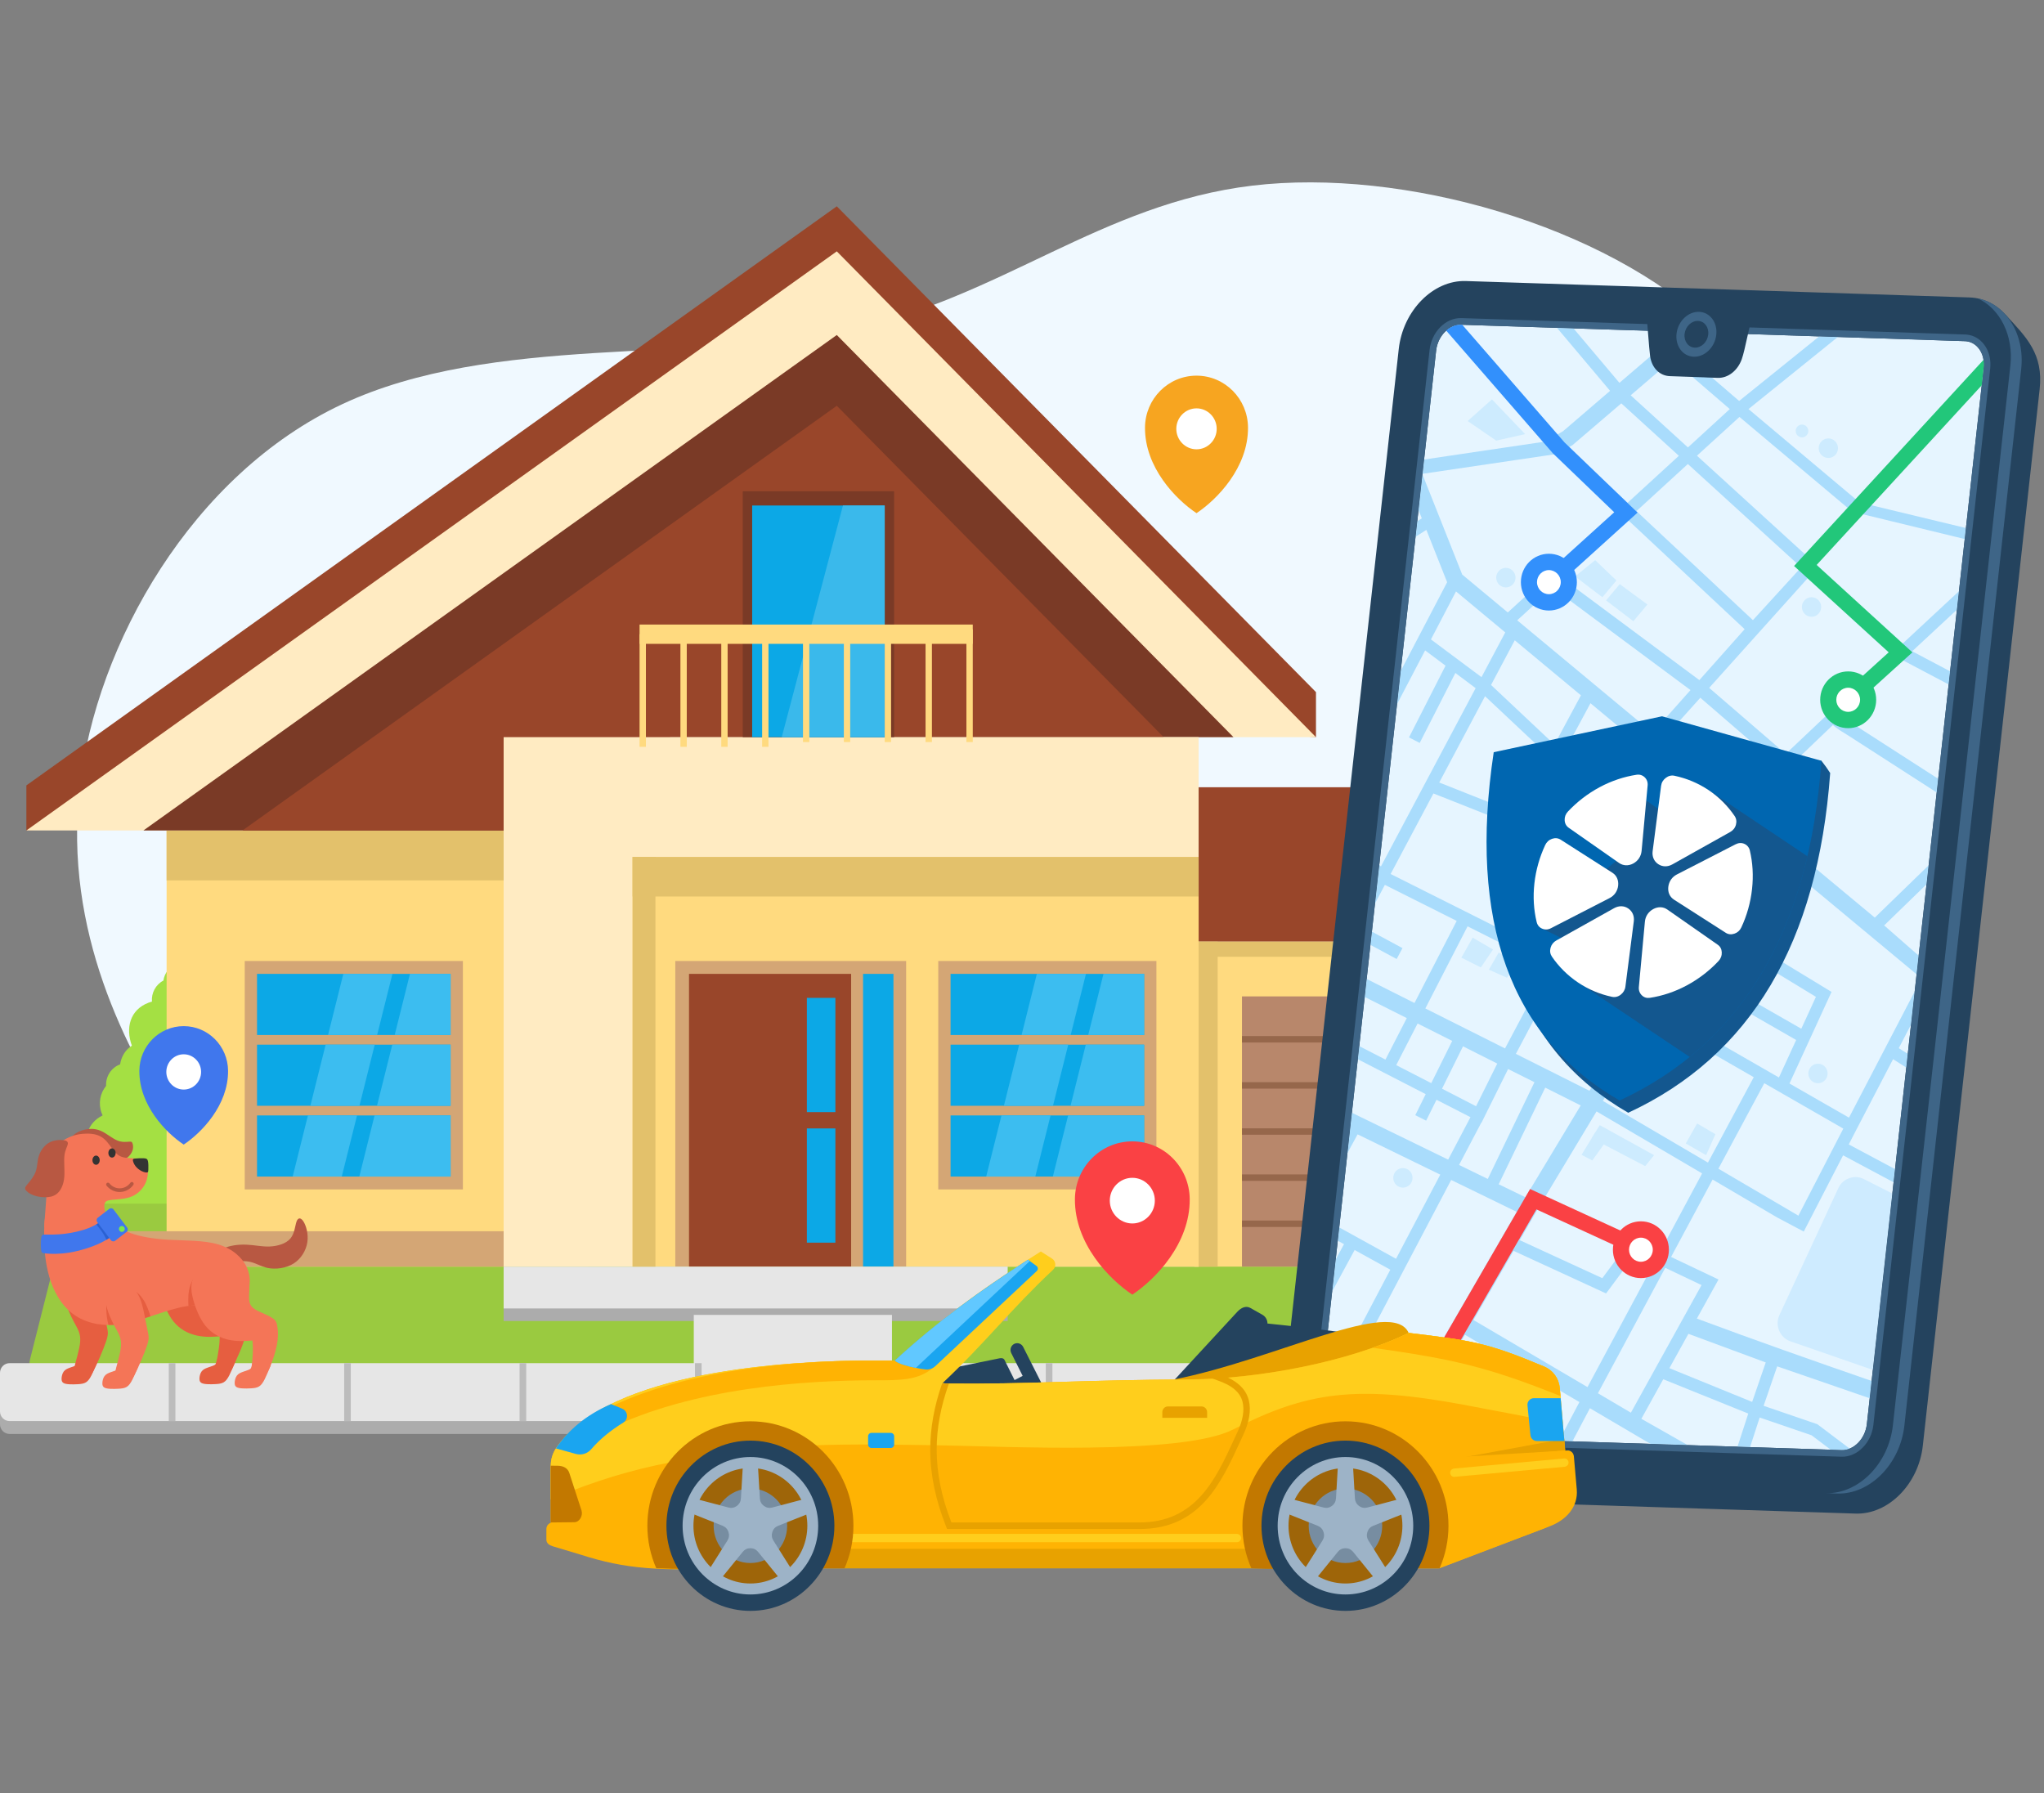<svg width="538" height="472" viewBox="0 0 538 472" fill="none" xmlns="http://www.w3.org/2000/svg">
<rect x="0" y="0" width="538" height="472" fill="#808080" stroke="none"/>
<g clip-path="url(#clip0_5185_16253)">
<path fill-rule="evenodd" clip-rule="evenodd" d="M46.079 296.357C33.431 276.525 16.678 245.286 20.973 207.365C25.263 169.443 50.602 124.844 90.136 106.356C129.671 87.868 183.403 95.492 223.449 86.927C263.495 78.363 289.847 53.615 329.614 48.862C369.381 44.109 422.558 59.352 450.652 86.231C478.742 113.116 481.754 151.637 481.863 185.286C481.976 218.93 479.187 247.706 473.377 272.838C467.562 297.974 458.726 319.468 391.959 328.892C325.196 338.316 200.502 335.67 133.881 330.135C67.265 324.605 58.722 316.184 46.079 296.357Z" fill="#F0F9FF"/>
<path fill-rule="evenodd" clip-rule="evenodd" d="M70.466 258.81C74.5 257.927 77.54 262.468 77.119 266.093C80.632 267.696 83.767 271.825 83.578 275.862C89.539 278.589 91.59 286.021 87.963 291.537C92.134 297.259 90.373 304.216 85.851 307.831C90.756 310.99 92.234 317.691 88.891 322.771C95.724 332.147 86.651 344.83 75.547 340.716C74.088 343.203 71.806 345.2 69.031 346.256C68.06 346.626 67.09 346.866 66.133 346.995C63.713 351.878 58.022 355.032 51.667 352.675C50.208 355.162 47.926 357.159 45.146 358.215C40.274 360.063 35.444 358.753 32.162 355.613C29.572 356.03 26.967 354.566 26.011 351.979C25.201 349.789 25.812 347.408 27.37 345.877C21.233 342.377 18.648 334.691 21.83 328.148C18.458 324.581 18.373 318.791 22.218 315.473C19.983 313.366 19.694 309.881 21.015 307.235C20.518 306.698 20.116 306.054 19.841 305.325C18.761 302.396 20.206 299.136 23.075 298.008C23.676 296.155 24.964 294.585 27.015 293.587C26.915 293.38 26.821 293.164 26.74 292.939C25.812 290.433 26.352 287.734 27.924 285.814C27.796 283.395 29.212 281.061 31.57 280.168C31.584 280.164 31.599 280.159 31.613 280.149C31.911 278.171 32.977 276.304 34.714 275.224C33.005 270.6 34.194 265.781 39.099 263.918C39.393 263.807 39.691 263.711 39.994 263.639C39.8 261.373 40.97 259.16 43.006 258.094C43.299 256.141 44.587 254.407 46.524 253.639C47.339 252.093 48.731 250.826 50.748 250.063C54.219 248.743 58.216 250.111 60.114 253.102C65.025 250.312 70.134 253.966 70.466 258.81Z" fill="#A4E043"/>
<path fill-rule="evenodd" clip-rule="evenodd" d="M23.88 316.803H451.552C455.719 316.803 459.124 320.26 459.124 324.48V357.893C459.124 362.118 455.719 365.57 451.552 365.57H15.451C11.289 365.57 6.852 361.983 7.88 357.893L16.308 324.48C17.341 320.39 19.718 316.803 23.88 316.803Z" fill="#9ACA40"/>
<path fill-rule="evenodd" clip-rule="evenodd" d="M220.253 54.301L346.377 182.17V194.023L176.333 182.17L164.732 206.726L6.942 218.584V206.726L220.253 54.301Z" fill="#99462A"/>
<path fill-rule="evenodd" clip-rule="evenodd" d="M314.371 207.216H445.813L457.481 247.864H314.371V207.216Z" fill="#99462A"/>
<path d="M444.672 247.864H314.371V333.39H444.672V247.864Z" fill="#FFDA7F"/>
<path d="M444.672 247.864H314.371V251.834H444.672V247.864Z" fill="#E3C16B"/>
<path d="M320.499 247.864H314.371V333.39H320.499V247.864Z" fill="#E3C16B"/>
<path d="M432.142 262.262H326.9V333.39H432.142V262.262Z" fill="#B8876B"/>
<path fill-rule="evenodd" clip-rule="evenodd" d="M432.142 272.703H326.9V274.398H432.142L432.142 272.703ZM432.142 321.254H326.9V322.948H432.142L432.142 321.254ZM432.142 309.117H326.9V310.812H432.142L432.142 309.117ZM432.142 296.981H326.9V298.671H432.142L432.142 296.981ZM432.142 284.84H326.9V286.534H432.142L432.142 284.84Z" fill="#96674B"/>
<path d="M154.83 202.885H43.853V333.39H154.83V202.885Z" fill="#FFDA7F"/>
<path d="M154.83 217.638H43.853V231.729H154.83V217.638Z" fill="#E3C16B"/>
<path fill-rule="evenodd" clip-rule="evenodd" d="M220.253 66.159L346.377 194.023H176.333L164.732 218.584H6.942L220.253 66.159Z" fill="#FFEBC2"/>
<path fill-rule="evenodd" clip-rule="evenodd" d="M324.66 194.023H176.332L164.731 218.584H37.754L220.252 88.175L324.66 194.023Z" fill="#7A3A26"/>
<path fill-rule="evenodd" clip-rule="evenodd" d="M306.283 194.023H176.333L164.731 218.584H63.827L220.252 106.803L306.283 194.023Z" fill="#99462A"/>
<path d="M315.488 194.023H132.564V333.39H315.488V194.023Z" fill="#FFEBC2"/>
<path d="M315.488 225.56H166.502V333.39H315.488V225.56Z" fill="#FFDA7F"/>
<path d="M315.488 225.56H166.502V235.968H315.488V225.56Z" fill="#E3C16B"/>
<path d="M304.379 252.943H246.959V313.068H304.379V252.943Z" fill="#D4A675"/>
<path fill-rule="evenodd" clip-rule="evenodd" d="M250.198 256.333H301.145V272.42H250.198V256.333ZM301.145 274.964V291.052H250.198V274.964H301.145ZM301.145 293.592V309.684H250.198V293.592H301.145Z" fill="#0CA8E6"/>
<path fill-rule="evenodd" clip-rule="evenodd" d="M272.909 256.333H285.836L281.816 272.42H268.889L272.909 256.333ZM290.448 256.333H301.145V272.42H286.428L290.448 256.333ZM281.177 274.964L277.156 291.052H264.234L268.254 274.964H281.177ZM276.522 293.592L272.502 309.684H259.574L263.599 293.592H276.522ZM277.118 309.684L281.139 293.592H301.145V309.684H277.118ZM281.773 291.052L285.793 274.964H301.145V291.052H281.773Z" fill="#3CBDF0"/>
<path d="M121.839 252.943H64.419V313.068H121.839V252.943Z" fill="#D4A675"/>
<path fill-rule="evenodd" clip-rule="evenodd" d="M67.653 256.333H118.605V272.42H67.653V256.333ZM118.605 274.964V291.052H67.653V274.964H118.605ZM118.605 293.592V309.684H67.653V293.592H118.605Z" fill="#0CA8E6"/>
<path fill-rule="evenodd" clip-rule="evenodd" d="M90.368 256.333H103.29L99.27 272.42H86.347L90.368 256.333ZM107.907 256.333H118.604V272.42H103.887L107.907 256.333ZM98.635 274.964L94.615 291.052H81.688L85.713 274.964H98.635ZM93.981 293.592L89.956 309.684H77.033L81.053 293.592H93.981ZM94.573 309.684L98.593 293.592H118.604V309.684H94.573ZM99.228 291.052L103.252 274.964H118.604V291.052H99.228Z" fill="#3CBDF0"/>
<path d="M238.502 252.943H177.743V333.39H238.502V252.943Z" fill="#D4A675"/>
<path d="M224.026 256.333H181.356V333.39H224.026V256.333Z" fill="#99462A"/>
<path d="M235.164 256.333H227.166V333.39H235.164V256.333Z" fill="#0CA8E6"/>
<path fill-rule="evenodd" clip-rule="evenodd" d="M212.373 327.077H219.883V297.01H212.373V327.077ZM219.883 292.718V262.65H212.373V292.718H219.883Z" fill="#0CA8E6"/>
<path d="M265.233 336.698H132.564V347.706H265.233V336.698Z" fill="#ACACAC"/>
<path d="M265.233 333.39H132.564V344.398H265.233V333.39Z" fill="#E6E6E6"/>
<path d="M234.775 346.093H182.611V365.57H234.775V346.093Z" fill="#E6E6E6"/>
<path fill-rule="evenodd" clip-rule="evenodd" d="M2.505 362.185H481.777C483.155 362.185 484.282 363.328 484.282 364.725V374.883C484.282 376.28 483.155 377.428 481.777 377.428H2.505C1.127 377.428 0 376.285 0 374.883V364.725C0 363.328 1.127 362.185 2.505 362.185Z" fill="#ACACAC"/>
<path fill-rule="evenodd" clip-rule="evenodd" d="M2.505 358.796H481.777C483.155 358.796 484.282 359.938 484.282 361.335V371.499C484.282 372.896 483.155 374.038 481.777 374.038H2.505C1.127 374.038 0 372.896 0 371.499V361.335C0 359.938 1.127 358.796 2.505 358.796Z" fill="#E6E6E6"/>
<path fill-rule="evenodd" clip-rule="evenodd" d="M44.422 358.796H46.169V374.038H44.422V358.796ZM90.591 358.796H92.334V374.038H90.591V358.796ZM136.76 358.796H138.503V374.038H136.76V358.796ZM182.924 358.796H184.667V374.038H182.924V358.796ZM229.093 358.796H230.836V374.038H229.093V358.796ZM275.257 358.796H277.005V374.038H275.257V358.796ZM321.426 358.796H323.169V374.038H321.426V358.796Z" fill="#BCBCBC"/>
<path d="M172.516 225.56H166.502V333.39H172.516V225.56Z" fill="#E3C16B"/>
<path d="M132.564 324.076H33.559V333.39H132.564V324.076Z" fill="#D4A675"/>
<path d="M235.343 129.313H195.496V194.023H235.343V129.313Z" fill="#7A3A26"/>
<path d="M232.862 133.053H197.978V194.023H232.862V133.053Z" fill="#0CA8E6"/>
<path fill-rule="evenodd" clip-rule="evenodd" d="M221.877 133.053H232.863V194.023H205.763L221.877 133.053Z" fill="#3AB9EB"/>
<path d="M256.041 164.388H168.339V169.467H256.041V164.388Z" fill="#FFDA7F"/>
<path d="M170.01 166.928H168.339V196.568H170.01V166.928Z" fill="#FFDA7F"/>
<path d="M180.764 166.928H179.093V196.568H180.764V166.928Z" fill="#FFDA7F"/>
<path d="M191.518 166.928H189.847V196.568H191.518V166.928Z" fill="#FFDA7F"/>
<path d="M202.272 166.928H200.601V196.568H202.272V166.928Z" fill="#FFDA7F"/>
<path d="M213.026 165.679H211.354V195.315H213.026V165.679Z" fill="#FFDA7F"/>
<path d="M223.78 165.679H222.108V195.315H223.78V165.679Z" fill="#FFDA7F"/>
<path d="M234.534 165.679H232.862V195.315H234.534V165.679Z" fill="#FFDA7F"/>
<path d="M245.288 165.679H243.616V195.315H245.288V165.679Z" fill="#FFDA7F"/>
<path d="M256.042 165.679H254.37V195.315H256.042V165.679Z" fill="#FFDA7F"/>
<path fill-rule="evenodd" clip-rule="evenodd" d="M393.72 82.847C420.583 83.716 508.494 92.496 527.847 82.808C533.416 88.785 537.876 93.178 536.854 102.458C531.735 148.814 526.602 195.166 521.478 241.489C516.355 287.845 511.24 334.201 506.103 380.524C504.985 390.639 497.025 398.657 488.445 398.388C466.336 397.696 444.231 396.948 422.141 396.242C400.056 395.536 377.947 394.787 355.857 394.096C352.362 393.985 349.275 392.516 346.921 390.126C346.921 390.126 342.802 385.613 342.423 385.2L345.51 384.768C345.179 382.9 345.103 380.903 345.335 378.839C350.468 332.487 355.563 286.16 360.687 239.808C365.81 193.452 370.943 147.129 376.062 100.739C377.18 90.624 385.121 82.568 393.72 82.847Z" fill="#24435E"/>
<path fill-rule="evenodd" clip-rule="evenodd" d="M385.822 73.97C407.888 74.685 430.016 75.396 452.106 76.116C474.196 76.836 496.301 77.575 518.41 78.291C526.99 78.569 533.113 87.067 531.995 97.182C526.876 143.533 521.743 189.89 516.62 236.213C511.496 282.569 506.382 328.925 501.249 375.248C500.127 385.363 492.171 393.376 483.591 393.112C461.482 392.416 439.373 391.667 417.283 390.966C395.198 390.26 373.088 389.511 350.998 388.82C342.418 388.551 336.314 380.083 337.432 369.962C342.57 323.611 347.665 277.288 352.788 230.932C357.912 184.575 363.04 138.253 368.164 91.867C369.281 81.752 377.222 73.692 385.822 73.97Z" fill="#24435E"/>
<path fill-rule="evenodd" clip-rule="evenodd" d="M520.606 78.55C528.008 80.072 533.017 87.95 531.995 97.182C526.876 143.533 521.743 189.89 516.619 236.213C511.496 282.569 506.381 328.925 501.248 375.248C500.126 385.363 492.171 393.376 483.591 393.112C482.582 393.078 481.578 393.045 480.574 393.016C489.15 393.285 497.11 385.267 498.227 375.152C503.365 328.829 508.645 281.623 513.773 235.267C518.897 188.944 524.03 142.588 529.149 96.231C530.03 88.248 526.398 81.272 520.606 78.55Z" fill="#3E6587"/>
<path fill-rule="evenodd" clip-rule="evenodd" d="M406.425 86.178C399.147 85.943 391.869 85.708 384.6 85.473C383.028 85.425 381.499 86.15 380.305 87.359C379.084 88.598 378.217 90.341 378.004 92.28C374.585 123.192 371.171 154.076 367.757 184.955L362.629 231.349C360.214 253.193 357.803 275.027 355.393 296.866C352.689 321.369 349.985 345.872 347.272 370.38C347.248 370.62 347.229 370.841 347.225 371.047C347.173 372.732 347.646 374.25 348.48 375.378C349.289 376.468 350.445 377.197 351.789 377.351C351.931 377.365 352.059 377.375 352.178 377.38C364.939 377.778 377.616 378.191 390.287 378.609C399.682 378.916 409.077 379.223 418.462 379.526C427.805 379.823 437.152 380.131 446.5 380.438C459.285 380.855 472.07 381.273 484.766 381.672C486.338 381.72 487.867 380.99 489.065 379.775C490.287 378.537 491.154 376.799 491.371 374.864C494.587 345.805 497.797 316.741 501.012 287.667C502.921 270.389 504.834 253.107 506.742 235.829C509.058 214.921 511.368 194.004 513.684 173.082C516.492 147.657 519.305 122.228 522.118 96.798C522.146 96.563 522.16 96.347 522.165 96.14C522.217 94.455 521.744 92.938 520.901 91.81C520.086 90.71 518.926 89.981 517.576 89.827C517.439 89.813 517.307 89.798 517.193 89.798C504.716 89.395 492.243 88.982 479.77 88.569C470.138 88.252 460.512 87.936 450.885 87.619C436.073 87.139 421.242 86.658 406.425 86.178Z" fill="#E6F5FF"/>
<path fill-rule="evenodd" clip-rule="evenodd" d="M492.947 360.572C494.662 345.099 496.371 329.621 498.085 314.144L490.632 310.365C489.382 309.732 488.075 309.645 486.749 310.111C485.428 310.572 484.452 311.46 483.856 312.747L468.381 346.093C467.751 347.447 467.722 348.858 468.3 350.236C468.878 351.614 469.896 352.579 471.293 353.064L492.947 360.572Z" fill="#CEEBFF"/>
<path fill-rule="evenodd" clip-rule="evenodd" d="M383.847 85.511C382.744 85.645 381.683 86.15 380.774 86.922L406.666 116.236L374.831 120.95L374.414 124.714L409.91 119.467L425.996 134.513L396.864 161.205L384.87 151.229L374.4 124.854L373.363 134.239L374.235 136.433L373.037 137.196L372.587 141.282L375.433 139.467L380.902 153.245L368.675 176.625L367.757 184.955L367.714 185.329L375.106 171.191L380.481 175.209L370.863 194.095L373.681 195.545L383.066 177.134L388.403 181.128L363.467 228.07L363.036 227.634L362.629 231.349L361.913 237.802L364.513 232.905L383.421 242.391L372.307 263.999L359.721 257.672L359.124 263.063L359.394 262.502L370.276 267.974L364.665 278.896L357.765 275.344L357.387 278.795L375.262 287.989L372.516 293.529L375.371 294.964L378.103 289.468L387.044 294.052L381.167 305.224L355.833 292.886L355.393 296.866L354.664 303.471L357.334 298.57L379.093 309.175L367.449 331.321L352.5 323.068L352.116 326.563L353.759 327.475L351.567 331.518L350.639 339.919L356.553 329.012L365.943 334.196L353.868 357.144L349.029 354.48L348.645 357.955L352.377 360.01L348.863 366.947L347.717 366.362L347.338 369.804L347.4 369.833L347.315 369.996L347.272 370.38C347.248 370.62 347.229 370.841 347.225 371.047C347.177 372.593 347.57 374 348.285 375.094L355.175 361.542L369.902 369.665L365.403 377.797C367.051 377.85 368.704 377.903 370.352 377.956L373.647 372.003L383.615 378.388L388.838 378.56L389.155 378.095L375.243 369.175L385.585 351.325L415.725 369.04L415.664 369.146L415.654 369.16L410.313 379.261L413.874 379.376L418.476 370.678L418.462 370.668L418.476 370.654C423.396 373.544 428.293 376.429 433.203 379.328L434.472 380.044C437.721 380.149 440.969 380.255 444.217 380.361L432.019 373.438L437.782 363.035L460.161 372.06L457.325 380.788L460.63 380.898L463.163 373.102L476.834 377.787L481.858 381.58L484.766 381.671C485.476 381.69 486.181 381.556 486.849 381.287L478.345 374.869L464.2 370.02L467.775 359.636L492.124 368.032L492.631 363.476C477.222 358.143 462.008 352.79 446.628 347.062L452.329 336.774L439.842 330.841L450.771 310.466L467.752 320.442L474.765 324.163L485.121 304.095L498.413 311.186L498.796 307.72L486.608 301.22L488.701 297.168L498.271 278.786L501.751 280.984L502.149 277.384L499.776 275.886L503.001 269.688L503.967 260.96L486.669 294.177L471.005 285.19L482.076 261.08L453.674 243.802L455.426 241.531L468.893 226.87L504.464 256.443L505.009 251.527L495.927 243.577L507.083 232.756L507.637 227.763L493.464 241.522L459.209 213.044L482.417 190.84C483.667 191.858 484.117 192.146 485.49 192.976C485.509 192.991 485.722 193.125 486.437 193.567L509.758 208.584L510.156 204.988L488.147 190.816L488.123 190.787C486.835 190.005 488.308 190.907 487.28 190.283C486.153 189.592 485.708 189.342 484.813 188.608L500.785 173.754L512.903 180.149L513.282 176.692L503.3 171.421L515.076 160.475L515.611 155.617L500.553 169.62L478.122 148.665L478.274 148.031L475.423 146.183L446.651 119.947L457.841 109.74L487.512 134.68L517.131 141.877L517.453 138.982L489.44 132.237L460.218 107.671L483.733 88.698L479.77 88.569L478.837 88.54L457.756 105.535L442.655 92.525L448.475 87.541L441.945 87.33L439.681 89.27L437.957 87.2L433.653 87.061L437.238 91.358L426.247 100.767L414.158 86.427L409.816 86.288L423.789 102.875L411.411 113.494L409.527 114.584L383.847 85.511ZM361.094 245.219L360.711 248.704L367.615 252.42L369.144 249.549L361.094 245.219ZM444.407 351.076L439.397 360.116L461.184 368.993L464.759 358.609L444.407 351.076ZM454.824 263.428L472.766 273.735L468.23 283.606L437.062 265.689L436.996 265.646L436.764 265.545L451.675 246.376L477.97 262.382L474.116 270.773L456.401 260.62L454.824 263.428ZM427.544 328.599L421.744 336.429L400.009 326.424L404.223 319.117L404.976 317.893L427.544 328.599ZM406.648 315.094L420.224 292.535L448.015 308.853L436.967 329.477C426.858 324.691 416.757 319.885 406.648 315.094ZM430.49 329.991L435.429 332.329L417.842 365.099L387.829 347.437L398.38 329.228L422.733 340.442L430.49 329.991ZM413.911 117.148L426.744 106.164L441.892 119.971L428.382 132.348L412.827 117.792L413.911 117.148ZM476.422 151.493L498.185 171.815L470.02 198.435L449.871 181.052L476.422 151.493ZM461.383 163.231L430.726 134.527L444.255 122.131L474.087 149.328L461.383 163.231ZM459.209 165.607L447.29 179.011L411.335 152.29L428.34 136.711L459.209 165.607ZM444.279 117.768L429.211 104.042L440.178 94.647L455.293 107.672L444.279 117.768ZM408.698 154.71L444.956 181.637L434.96 192.881L399.346 163.274L408.698 154.71ZM389.88 295.512L389.927 295.536L396.95 281.378L403.882 284.849L391.599 310.308L384.036 306.626L389.88 295.512ZM388.516 291.172L379.552 286.558L385.078 275.401L394.094 279.943L388.516 291.172ZM376.721 285.094L367.496 280.351L373.126 269.396L382.237 273.975L376.721 285.094ZM366.028 230.044L377.294 208.843L400.823 218.166L405.393 209.679L405.497 209.482L409.962 201.186L413.372 194.859L418.628 185.094L465.493 224.067L460.516 229.487L445.316 247.384L432.772 263.529L411.875 253.039L411.942 252.915L409.034 251.614L404.313 249.247L399.379 246.77V246.774L366.028 230.044ZM399.388 214.11L378.818 205.963L390.879 183.25L407.552 198.92L399.388 214.11ZM392.456 180.288L398.697 168.531L416.118 183.015L409.143 195.987L392.456 180.288ZM396.197 166.457L389.946 178.229L376.635 168.301L383.236 155.67L396.197 166.457ZM420.588 366.717L438.312 333.702L447.863 338.244L429.268 371.83L420.588 366.717ZM371.512 366.856L356.657 358.676L381.962 310.577L399.227 318.978L371.512 366.856ZM394.468 311.71L406.723 286.275L416.057 290.965L401.51 315.123L394.468 311.71ZM398.991 277.389C402.821 270.159 406.558 263.102 410.36 255.915L430.935 266.227C426.739 273.188 422.558 280.149 418.367 287.106L398.991 277.389ZM396.135 275.953L375.163 265.43L386.276 243.822L407.524 254.489L396.135 275.953ZM437.417 194.926L447.541 183.654L467.463 200.855L456.742 210.989L437.417 194.926ZM421.89 289.77L434.875 268.219L435.504 268.522L461.605 283.524L449.549 306.006L421.89 289.77ZM473.353 319.972L452.296 307.615L464.38 285.109L485.177 297.058L473.353 319.972Z" fill="#A9DCFC"/>
<path fill-rule="evenodd" clip-rule="evenodd" d="M384.656 83.725C391.925 83.96 399.198 84.191 406.477 84.426C421.298 84.906 436.129 85.386 450.941 85.866C460.568 86.183 470.195 86.5 479.826 86.817C492.294 87.23 504.772 87.643 517.244 88.046C517.434 88.051 517.604 88.065 517.765 88.079C519.612 88.291 521.189 89.275 522.283 90.749C523.353 92.189 523.959 94.1 523.893 96.198C523.883 96.471 523.864 96.735 523.841 96.99C521.028 122.419 518.215 147.849 515.402 173.274C513.091 194.196 510.776 215.113 508.465 236.02C506.552 253.298 504.644 270.581 502.731 287.859C499.52 316.933 496.305 345.997 493.09 375.056C492.829 377.404 491.773 379.511 490.282 381.018C488.762 382.56 486.782 383.486 484.718 383.419C471.894 383.02 459.166 382.603 446.442 382.19C437.095 381.883 427.752 381.575 418.409 381.278C409.019 380.975 399.629 380.668 390.234 380.361C377.501 379.943 364.763 379.525 352.13 379.132C351.936 379.127 351.76 379.113 351.599 379.093C349.757 378.887 348.19 377.903 347.096 376.429C346.035 374.989 345.434 373.088 345.496 370.999C345.505 370.716 345.524 370.447 345.552 370.188C348.261 345.675 350.965 321.177 353.669 296.674C356.079 274.835 358.489 253.001 360.904 231.157L366.032 184.762C369.447 153.884 372.865 123 376.28 92.088C376.54 89.741 377.591 87.628 379.083 86.116C380.603 84.575 382.582 83.658 384.656 83.725ZM406.425 86.178C399.146 85.943 391.868 85.708 384.6 85.473C383.028 85.425 381.498 86.15 380.305 87.359C379.083 88.598 378.216 90.341 378.003 92.28C374.585 123.192 371.17 154.076 367.756 184.955L362.628 231.349C360.213 253.193 357.803 275.027 355.392 296.866C352.689 321.369 349.985 345.872 347.271 370.38C347.248 370.62 347.229 370.841 347.224 371.047C347.172 372.732 347.645 374.25 348.479 375.378C349.289 376.468 350.444 377.197 351.789 377.351C351.931 377.365 352.059 377.375 352.177 377.38C364.939 377.778 377.615 378.191 390.287 378.609C399.681 378.916 409.076 379.223 418.462 379.526C427.804 379.823 437.152 380.131 446.499 380.438C459.285 380.855 472.07 381.273 484.765 381.672C486.337 381.72 487.867 380.99 489.065 379.775C490.286 378.537 491.153 376.799 491.371 374.864C494.586 345.805 497.797 316.741 501.012 287.667C502.92 270.389 504.833 253.107 506.742 235.828C509.057 214.921 511.368 194.004 513.683 173.082C516.492 147.657 519.304 122.228 522.117 96.798C522.145 96.563 522.16 96.347 522.164 96.14C522.217 94.455 521.743 92.938 520.9 91.81C520.086 90.71 518.926 89.981 517.576 89.827C517.439 89.813 517.306 89.798 517.192 89.798C504.715 89.395 492.242 88.982 479.769 88.569C470.138 88.252 460.511 87.936 450.884 87.619C436.072 87.139 421.241 86.658 406.425 86.178Z" fill="#3E6587"/>
<path fill-rule="evenodd" clip-rule="evenodd" d="M433.354 83C443.843 83.322 436.702 83.106 447.21 83.442C457.699 83.778 450.61 83.581 461.117 83.898C460.241 86.462 459.346 91.963 458.466 94.493C457.4 97.532 454.848 99.544 452.149 99.457C444.142 99.193 453.773 99.496 445.808 99.222C437.82 98.948 447.504 99.27 439.539 99.006C436.821 98.915 434.714 96.798 434.316 93.658C433.998 91.133 433.672 85.564 433.354 83Z" fill="#24435E"/>
<path fill-rule="evenodd" clip-rule="evenodd" d="M447.234 82.079C448.673 82.136 449.895 82.847 450.709 83.951C451.524 85.055 451.931 86.558 451.732 88.185C451.538 89.817 450.766 91.277 449.691 92.304C448.612 93.336 447.229 93.946 445.785 93.888C444.345 93.831 443.119 93.125 442.309 92.016C441.495 90.912 441.087 89.409 441.286 87.777C441.49 86.15 442.252 84.695 443.332 83.663C444.402 82.635 445.794 82.021 447.234 82.079Z" fill="#3E6587"/>
<path fill-rule="evenodd" clip-rule="evenodd" d="M446.94 84.469C447.797 84.503 448.526 84.925 449.009 85.583C449.492 86.241 449.739 87.134 449.615 88.103C449.502 89.073 449.043 89.942 448.403 90.557C447.759 91.166 446.935 91.531 446.078 91.498C445.221 91.464 444.492 91.041 444.009 90.384C443.526 89.726 443.284 88.833 443.403 87.859C443.521 86.894 443.976 86.025 444.615 85.41C445.254 84.801 446.083 84.436 446.94 84.469Z" fill="#24435E"/>
<path fill-rule="evenodd" clip-rule="evenodd" d="M476.814 162.343C478.211 162.343 479.352 161.186 479.352 159.765C479.352 158.349 478.211 157.192 476.814 157.192C475.413 157.192 474.271 158.349 474.271 159.765C474.271 161.186 475.413 162.343 476.814 162.343Z" fill="#CDEBFE"/>
<path fill-rule="evenodd" clip-rule="evenodd" d="M481.242 120.542C482.639 120.542 483.78 119.385 483.78 117.969C483.78 116.548 482.639 115.391 481.242 115.391C479.84 115.391 478.699 116.548 478.699 117.969C478.699 119.385 479.84 120.542 481.242 120.542Z" fill="#CDEBFE"/>
<path fill-rule="evenodd" clip-rule="evenodd" d="M474.305 115.117C475.219 115.117 475.967 114.364 475.967 113.432C475.967 112.506 475.219 111.752 474.305 111.752C473.391 111.752 472.643 112.506 472.643 113.432C472.643 114.364 473.391 115.117 474.305 115.117Z" fill="#CDEBFE"/>
<path fill-rule="evenodd" clip-rule="evenodd" d="M396.357 154.614C397.759 154.614 398.9 153.457 398.9 152.04C398.9 150.619 397.759 149.462 396.357 149.462C394.96 149.462 393.814 150.619 393.814 152.04C393.814 153.457 394.96 154.614 396.357 154.614Z" fill="#CDEBFE"/>
<path fill-rule="evenodd" clip-rule="evenodd" d="M414.564 151.723L421.762 157.192L425.456 152.784L419.868 147.441L414.564 151.723Z" fill="#CDEBFE"/>
<path fill-rule="evenodd" clip-rule="evenodd" d="M422.729 158.037L429.926 163.509L433.62 159.102L426.332 153.754L422.729 158.037Z" fill="#CDEBFE"/>
<path fill-rule="evenodd" clip-rule="evenodd" d="M463.381 213.85L468.343 218.152L472.482 213.5L467.496 209.568L463.381 213.85Z" fill="#CDEBFE"/>
<path fill-rule="evenodd" clip-rule="evenodd" d="M384.643 252.055L389.776 254.638L392.972 249.919L387.63 246.793L384.643 252.055Z" fill="#CDEBFE"/>
<path fill-rule="evenodd" clip-rule="evenodd" d="M391.883 255.228L396.661 257.346L399.848 252.866L394.459 250.735L391.883 255.228Z" fill="#CDEBFE"/>
<path fill-rule="evenodd" clip-rule="evenodd" d="M478.505 285.123C479.906 285.123 481.048 283.966 481.048 282.55C481.048 281.129 479.907 279.972 478.505 279.972C477.108 279.972 475.967 281.129 475.967 282.55C475.967 283.966 477.108 285.123 478.505 285.123Z" fill="#CDEBFE"/>
<path fill-rule="evenodd" clip-rule="evenodd" d="M369.258 312.598C370.655 312.598 371.796 311.441 371.796 310.025C371.796 308.604 370.655 307.447 369.258 307.447C367.856 307.447 366.715 308.604 366.715 310.025C366.715 311.441 367.856 312.598 369.258 312.598Z" fill="#CDEBFE"/>
<path fill-rule="evenodd" clip-rule="evenodd" d="M418.939 299.578L433.032 306.928L435.366 304.048L421.07 296.15L418.939 299.578Z" fill="#CDEBFE"/>
<path fill-rule="evenodd" clip-rule="evenodd" d="M416.27 303.952L419.106 305.454L422.837 300.241L419.892 298.047L416.27 303.952Z" fill="#CDEBFE"/>
<path fill-rule="evenodd" clip-rule="evenodd" d="M443.71 300.975L449.066 304.057L451.504 298.527L446.698 295.713L443.71 300.975Z" fill="#CDEBFE"/>
<path fill-rule="evenodd" clip-rule="evenodd" d="M386.309 110.816L393.814 115.977L401.438 114.263L392.696 105.117L386.309 110.816Z" fill="#CDEBFE"/>
<path fill-rule="evenodd" clip-rule="evenodd" d="M428.571 292.886C414.205 284.633 404.251 272.842 398.739 257.566C393.223 242.285 392.119 223.5 395.458 201.21C402.845 199.64 410.217 198.065 417.6 196.5C424.973 194.935 432.36 193.332 439.747 191.748C446.741 193.716 453.725 195.665 460.719 197.614C467.301 199.448 474.608 200.744 479.419 200.245C480.494 201.618 480.939 202.261 481.72 203.471C480.101 225.8 474.878 244.427 466.023 259.328C457.168 274.225 444.671 285.421 428.571 292.886Z" fill="#13578F"/>
<path fill-rule="evenodd" clip-rule="evenodd" d="M426.289 289.664C411.922 281.397 401.964 269.621 396.437 254.34C390.916 239.064 389.818 220.274 393.161 197.989C400.543 196.414 407.93 194.83 415.303 193.26C422.676 191.69 430.072 190.12 437.459 188.536C444.458 190.509 451.438 192.444 458.432 194.393C465.43 196.342 472.425 198.291 479.419 200.245C477.818 222.573 472.576 241.196 463.721 256.092C454.871 270.989 442.389 282.194 426.289 289.664Z" fill="#0066B0"/>
<path fill-rule="evenodd" clip-rule="evenodd" d="M475.735 225.372C473.074 236.736 469.158 246.837 463.996 255.636C458.84 264.441 452.419 271.959 444.762 278.2C435.41 271.959 426.057 265.709 416.719 259.453C415.417 255.569 414.12 251.685 412.817 247.787C410.502 246.683 408.191 245.555 405.895 244.422C406.832 238.819 407.774 233.212 408.712 227.605C413.121 228.224 417.515 228.858 421.923 229.491C423.425 228.238 424.93 227 426.431 225.742C424.163 222.602 421.909 219.463 419.641 216.308C423.164 213.692 426.678 211.085 430.205 208.469C433.184 210.62 436.191 212.756 439.179 214.887C442.55 212.794 445.917 210.701 449.284 208.608C449.417 208.387 449.544 208.181 449.691 207.945C458.362 213.759 467.046 219.559 475.735 225.372Z" fill="#13578F"/>
<path fill-rule="evenodd" clip-rule="evenodd" d="M421.029 207.201C424.196 205.502 427.473 204.431 430.755 203.922C431.579 203.798 432.308 204.028 432.895 204.585C433.478 205.142 433.752 205.896 433.672 206.75C433.16 212.492 432.606 218.238 432.085 223.966C431.953 225.387 431.138 226.611 429.874 227.288C428.61 227.96 427.241 227.897 426.143 227.134C421.734 224.066 417.316 220.984 412.903 217.878C412.245 217.417 411.871 216.736 411.833 215.881C411.799 215.027 412.084 214.249 412.699 213.596C415.062 211.095 417.865 208.901 421.029 207.201Z" fill="white"/>
<path fill-rule="evenodd" clip-rule="evenodd" d="M449.691 207.945C452.456 209.794 454.762 212.137 456.552 214.753C457.016 215.425 457.14 216.212 456.917 217.067C456.69 217.921 456.159 218.57 455.397 218.992C450.321 221.834 445.254 224.671 440.192 227.509C438.937 228.21 437.578 228.19 436.465 227.451C435.353 226.716 434.808 225.454 434.988 224.052C435.731 218.306 436.475 212.573 437.214 206.846C437.327 205.977 437.758 205.267 438.459 204.738C439.16 204.206 439.946 204.014 440.741 204.186C443.876 204.854 446.907 206.088 449.691 207.945Z" fill="white"/>
<path fill-rule="evenodd" clip-rule="evenodd" d="M443.995 259.357C440.831 261.057 437.564 262.132 434.283 262.636C433.444 262.766 432.72 262.54 432.142 261.973C431.564 261.407 431.285 260.648 431.361 259.799C431.877 254.067 432.422 248.32 432.952 242.593C433.084 241.157 433.899 239.952 435.163 239.271C436.428 238.589 437.787 238.642 438.876 239.41C443.289 242.501 447.716 245.574 452.13 248.666C452.788 249.127 453.143 249.789 453.186 250.648C453.228 251.513 452.94 252.305 452.333 252.953C449.966 255.473 447.162 257.653 443.995 259.357Z" fill="white"/>
<path fill-rule="evenodd" clip-rule="evenodd" d="M415.346 258.599C412.585 256.741 410.274 254.422 408.48 251.796C408.02 251.119 407.888 250.327 408.12 249.477C408.352 248.632 408.868 247.974 409.621 247.552C414.678 244.72 419.754 241.892 424.826 239.05C426.1 238.339 427.449 238.363 428.557 239.107C429.661 239.851 430.21 241.09 430.03 242.511C429.301 248.253 428.562 253.985 427.819 259.703C427.71 260.557 427.269 261.287 426.578 261.82C425.882 262.358 425.086 262.545 424.277 262.372C421.156 261.705 418.121 260.461 415.346 258.599Z" fill="white"/>
<path fill-rule="evenodd" clip-rule="evenodd" d="M461.151 234.038C460.758 237.576 459.801 240.97 458.333 244.105C457.95 244.926 457.334 245.468 456.524 245.747C455.715 246.021 454.933 245.968 454.242 245.526C449.701 242.636 445.169 239.717 440.642 236.817C439.506 236.092 438.952 234.878 439.108 233.457C439.269 232.041 440.083 230.826 441.362 230.168C446.519 227.509 451.652 224.887 456.813 222.233C457.595 221.829 458.39 221.781 459.129 222.108C459.863 222.43 460.379 223.044 460.573 223.855C461.331 227.038 461.548 230.471 461.151 234.038Z" fill="white"/>
<path fill-rule="evenodd" clip-rule="evenodd" d="M403.867 232.521C404.265 228.968 405.241 225.579 406.704 222.439C407.073 221.637 407.698 221.066 408.508 220.783C409.318 220.504 410.108 220.581 410.795 221.018C415.322 223.913 419.868 226.817 424.395 229.712C425.531 230.437 426.062 231.681 425.91 233.102C425.759 234.518 424.944 235.718 423.656 236.38C418.499 239.026 413.366 241.681 408.205 244.326C407.424 244.729 406.638 244.748 405.894 244.422C405.151 244.1 404.663 243.514 404.464 242.689C403.692 239.506 403.474 236.073 403.867 232.521Z" fill="white"/>
<path fill-rule="evenodd" clip-rule="evenodd" d="M428.084 329.208L404.403 318.325L369.589 378.441L364.896 378.287C377.511 356.515 390.121 334.739 402.731 312.963L430.234 325.603L428.539 329.42L428.084 329.208Z" fill="#FA4144"/>
<path fill-rule="evenodd" clip-rule="evenodd" d="M431.9 321.465C433.936 321.465 435.778 322.3 437.109 323.654C438.444 325.003 439.268 326.871 439.268 328.935C439.268 330.994 438.444 332.862 437.109 334.216C435.778 335.57 433.936 336.405 431.9 336.405C429.869 336.405 428.027 335.57 426.691 334.216C425.356 332.862 424.532 330.994 424.532 328.935C424.532 326.871 425.356 325.003 426.691 323.654C428.027 322.3 429.869 321.465 431.9 321.465Z" fill="#FA4144"/>
<path fill-rule="evenodd" clip-rule="evenodd" d="M48.352 301.263C43.678 298.162 36.599 290.893 36.679 281.82C36.736 275.329 41.94 270.087 48.352 270.087C54.768 270.087 59.972 275.329 60.029 281.82C60.11 290.893 53.03 298.162 48.352 301.263Z" fill="#4077ED"/>
<path fill-rule="evenodd" clip-rule="evenodd" d="M48.356 286.784C50.876 286.784 52.931 284.7 52.931 282.142C52.931 279.588 50.876 277.499 48.356 277.499C45.833 277.499 43.777 279.588 43.777 282.142C43.777 284.7 45.832 286.784 48.356 286.784Z" fill="white"/>
<path fill-rule="evenodd" clip-rule="evenodd" d="M250.52 360.082L263.073 357.519C263.604 357.408 264.153 357.466 264.399 357.956L267.041 363.246L269.177 362.147L266.165 356.126C265.73 355.248 266.075 354.168 266.942 353.726C267.804 353.284 268.864 353.64 269.305 354.513L275.731 367.226C274.509 367.418 273.287 367.62 272.061 367.816L271.109 366.016L268.973 367.111L269.575 368.224C263.234 369.266 256.837 370.346 250.165 371.503C249.028 371.7 247.939 371.134 247.437 370.082C246.931 369.031 245.856 368.056 246.14 366.923C247.068 363.188 248.2 362.948 250.52 360.082Z" fill="#24435E"/>
<path fill-rule="evenodd" clip-rule="evenodd" d="M328.856 347.898L323.074 362.617L374.684 353.923C359.484 351.35 344.198 349.343 328.856 347.898Z" fill="#24435E"/>
<path fill-rule="evenodd" clip-rule="evenodd" d="M329.116 344.269L332.294 346.064C333.516 346.755 333.97 348.33 333.298 349.573L321.024 372.185C320.351 373.428 305.753 376.002 304.526 375.315L302.964 374.446C301.737 373.76 301.003 371.974 301.96 370.942L325.66 345.286C326.616 344.249 327.895 343.577 329.116 344.269Z" fill="#24435E"/>
<path fill-rule="evenodd" clip-rule="evenodd" d="M370.773 350.831C366.53 341.407 335.983 357.754 309.006 363.092C320.072 363.452 333.44 363.918 345.316 361.196C354.209 359.156 363.135 356.03 370.773 350.831Z" fill="#E8A200"/>
<path fill-rule="evenodd" clip-rule="evenodd" d="M193.138 412.776H205.293H345.316L361.349 413.736V412.776H378.714L406.372 402.31C410.383 400.793 413.348 397.48 412.969 393.155L410.554 365.421C410.326 362.799 408.783 360.673 406.387 359.665C391.248 353.323 387.536 352.886 370.773 350.831C354.777 358.628 330.755 362.963 313.201 363.068C283.345 363.241 271.403 364.365 249.123 364.158C242.143 363.611 237.616 359.842 235.547 358.1H229.604C207.675 358.1 160.393 360.793 146.481 380.98C145.444 382.492 144.952 384.072 144.952 385.91V400.356C144.952 400.505 144.957 400.659 144.966 400.807C144.294 401.043 143.811 401.695 143.811 402.454V405.262C143.811 406.223 144.62 406.732 145.529 407.005L152.765 409.18C164.83 413.049 173.311 413.52 193.138 412.776Z" fill="#FFB303"/>
<path fill-rule="evenodd" clip-rule="evenodd" d="M219.954 403.736H325.565C326.161 403.736 326.644 404.23 326.644 404.83C326.644 405.435 326.161 405.925 325.565 405.925H219.954C219.357 405.925 218.874 405.435 218.874 404.83C218.874 404.23 219.357 403.736 219.954 403.736Z" fill="#FFCE1C"/>
<path fill-rule="evenodd" clip-rule="evenodd" d="M203.599 412.776H205.294H345.316V407.653H203.599V412.776Z" fill="#E8A200"/>
<path fill-rule="evenodd" clip-rule="evenodd" d="M411.364 374.696L410.554 365.421C410.327 362.799 408.783 360.673 406.387 359.665C391.248 353.323 387.536 352.886 370.773 350.831C354.777 358.628 330.755 362.963 313.201 363.068C283.346 363.241 271.403 364.365 249.124 364.158C242.144 363.611 237.617 359.842 235.548 358.1H229.605C207.676 358.1 160.394 360.793 146.482 380.98C145.445 382.492 144.952 384.072 144.952 385.91V394.634C153.22 391.158 162.065 387.999 172.526 385.714C199.593 379.799 217.35 379.938 246.514 380.404C264.12 380.682 311.099 383.131 324.576 376.251C343.952 366.357 356.804 364.432 385.533 369.799C396.282 371.806 401.316 372.804 406.889 373.885C412.458 374.965 409.905 374.451 411.364 374.696Z" fill="#FFCE1C"/>
<path fill-rule="evenodd" clip-rule="evenodd" d="M411.979 381.772L380.674 384.422L411.714 378.714L411.979 381.772Z" fill="#E8A200"/>
<path fill-rule="evenodd" clip-rule="evenodd" d="M411.761 379.29L410.781 368.018H403.735C403.242 368.018 402.812 368.21 402.48 368.58C402.149 368.954 401.997 369.405 402.049 369.905L402.826 377.735C402.911 378.618 403.635 379.29 404.511 379.29H411.761Z" fill="#1AA5F0"/>
<path fill-rule="evenodd" clip-rule="evenodd" d="M378.913 412.776L408.016 401.681C412.263 400.058 415.417 396.607 415.019 392.022L414.261 383.342C414.186 382.449 413.452 381.719 412.571 381.772L368.021 384.422V412.776H378.913Z" fill="#FFB303"/>
<path fill-rule="evenodd" clip-rule="evenodd" d="M235.547 358.1C248.323 346.376 260.762 337.691 273.955 329.401L276.891 331.263C277.397 331.58 277.696 332.075 277.752 332.679C277.809 333.28 277.601 333.822 277.161 334.23C265.786 344.888 259.332 353.51 247.958 364.168C241.958 364.192 238.189 360.836 235.547 358.1Z" fill="#FFCE1C"/>
<path fill-rule="evenodd" clip-rule="evenodd" d="M245.51 360.073C242.148 360.879 236.849 359.199 235.547 358.1H229.604C211.165 358.1 178.369 360.005 156.255 372.612L159.598 376.41C182.479 365.066 212.576 363.308 230.31 363.308C237.167 363.308 241.67 363.28 245.51 360.073Z" fill="#FFB303"/>
<path fill-rule="evenodd" clip-rule="evenodd" d="M146.32 381.225L151.52 382.675C153.059 383.102 154.602 382.627 155.649 381.407C157.851 378.829 160.701 376.515 164.063 374.427C164.731 374.014 165.091 373.299 165.025 372.507C164.958 371.715 164.485 371.076 163.756 370.774L160.829 369.564C154.119 372.492 149.583 376.482 146.481 380.98C146.425 381.062 146.372 381.143 146.32 381.225Z" fill="#1AA5F0"/>
<path fill-rule="evenodd" clip-rule="evenodd" d="M144.952 385.781C144.952 385.824 144.952 385.867 144.952 385.91V400.356C144.952 400.481 144.957 400.601 144.962 400.726L151.174 400.659C152.571 400.644 153.495 398.897 153.054 397.548L149.853 387.706C149.418 386.362 148.186 385.814 146.785 385.8L144.952 385.781Z" fill="#C27800"/>
<path fill-rule="evenodd" clip-rule="evenodd" d="M410.728 367.451L410.553 365.421C410.326 362.799 408.782 360.673 406.386 359.665C391.247 353.323 387.535 352.886 370.772 350.831C367.86 352.252 364.682 353.558 361.325 354.739C382.544 357.788 391.006 359.583 410.728 367.451Z" fill="#FFB303"/>
<path fill-rule="evenodd" clip-rule="evenodd" d="M346.836 412.776H371.147H378.913C380.414 409.362 381.252 405.575 381.252 401.59C381.252 386.41 369.111 374.101 354.138 374.101C339.16 374.101 327.019 386.41 327.019 401.59C327.019 405.57 327.857 409.353 329.358 412.771C334.756 413.011 340.552 413.011 346.836 412.776Z" fill="#C27800"/>
<path fill-rule="evenodd" clip-rule="evenodd" d="M235.547 358.1C247.257 347.355 257.964 339.837 270.579 331.566L272.818 333.212C273.031 333.371 273.15 333.592 273.164 333.86C273.178 334.124 273.088 334.36 272.894 334.542C262.898 343.908 256.235 350.164 246.216 359.554C245.458 360.265 244.525 360.567 243.502 360.442C240.746 360.102 236.352 359.074 235.547 358.1Z" fill="#1AA5F0"/>
<path fill-rule="evenodd" clip-rule="evenodd" d="M235.547 358.1C247.257 347.355 257.964 339.837 270.579 331.566L271.052 331.916C259.839 342.425 252.154 349.641 241.059 360.039C238.667 359.559 236.139 358.815 235.547 358.1Z" fill="#61C8FF"/>
<path fill-rule="evenodd" clip-rule="evenodd" d="M354.138 424C366.312 424 376.242 413.933 376.242 401.59C376.242 389.247 366.312 379.18 354.138 379.18C341.963 379.18 332.033 389.247 332.033 401.59C332.033 413.933 341.963 424 354.138 424Z" fill="#24435E"/>
<path fill-rule="evenodd" clip-rule="evenodd" d="M354.137 383.501C344.278 383.501 336.29 391.6 336.29 401.59C336.29 411.58 344.278 419.679 354.137 419.679C363.991 419.679 371.98 411.58 371.98 401.59C371.98 391.6 363.991 383.501 354.137 383.501Z" fill="#9DB3C7"/>
<path fill-rule="evenodd" clip-rule="evenodd" d="M354.137 416.789C362.391 416.789 369.125 409.962 369.125 401.59C369.125 393.217 362.391 386.391 354.137 386.391C345.879 386.391 339.146 393.217 339.146 401.59C339.146 409.962 345.879 416.789 354.137 416.789Z" fill="#9E6509"/>
<path fill-rule="evenodd" clip-rule="evenodd" d="M354.138 411.403C359.465 411.403 363.812 406.996 363.812 401.59C363.812 396.184 359.465 391.777 354.138 391.777C348.806 391.777 344.459 396.184 344.459 401.59C344.459 406.996 348.806 411.403 354.138 411.403Z" fill="#778DA1"/>
<path fill-rule="evenodd" clip-rule="evenodd" d="M354.137 385.757C353.46 385.757 352.797 385.8 352.144 385.887L351.642 394.389C351.595 395.21 351.225 395.891 350.572 396.376C349.918 396.856 349.161 397 348.379 396.794L340.112 394.614C339.539 395.805 339.103 397.082 338.833 398.421L346.836 401.604C347.589 401.902 348.119 402.469 348.365 403.251C348.616 404.029 348.521 404.802 348.086 405.493L343.336 413.025C344.283 413.947 345.344 414.744 346.495 415.402L352.12 408.465C352.632 407.831 353.328 407.5 354.137 407.5C354.942 407.5 355.639 407.831 356.155 408.465L361.775 415.402C362.926 414.744 363.987 413.947 364.934 413.025L360.189 405.493C359.754 404.802 359.654 404.029 359.905 403.251C360.151 402.469 360.682 401.902 361.435 401.604L369.437 398.421C369.172 397.082 368.736 395.805 368.159 394.614L359.891 396.794C359.11 397 358.357 396.856 357.698 396.376C357.045 395.891 356.676 395.21 356.628 394.389L356.126 385.887C355.473 385.8 354.81 385.757 354.137 385.757Z" fill="#9DB3C7"/>
<path fill-rule="evenodd" clip-rule="evenodd" d="M249.758 364.168C247.613 370.183 246.543 375.877 246.543 381.561C246.543 387.802 247.836 394.048 250.416 400.721H299.947C314.759 400.721 320.011 389.305 324.841 378.801C325.068 378.306 325.291 377.826 325.745 376.847C326.46 375.31 326.915 373.875 327.128 372.564C327.346 371.239 327.313 370.049 327.062 369.012C326.754 367.764 326.086 366.688 325.021 365.762C323.903 364.782 322.341 363.961 320.304 363.27C320.252 363.251 319.954 363.145 319.642 363.03C319.301 362.9 318.931 362.766 318.889 362.752L319.414 361.119C319.443 361.129 319.845 361.278 320.219 361.417L320.844 361.647C323.089 362.406 324.836 363.337 326.124 364.456C327.464 365.627 328.312 367 328.705 368.604C329.013 369.857 329.055 371.283 328.8 372.843C328.558 374.307 328.061 375.896 327.28 377.576C327.133 377.888 326.754 378.709 326.38 379.526C321.327 390.51 315.839 402.445 299.947 402.445H249.27L249.057 401.902C246.249 394.811 244.848 388.191 244.848 381.561C244.848 375.863 245.885 370.164 247.959 364.168L249.758 364.168Z" fill="#E8A200"/>
<path fill-rule="evenodd" clip-rule="evenodd" d="M382.777 386.53L411.776 383.88C412.368 383.827 412.855 384.374 412.855 384.974C412.855 385.579 412.368 386.016 411.776 386.074L382.777 388.724C382.185 388.777 381.697 388.229 381.697 387.629C381.697 387.024 382.185 386.587 382.777 386.53Z" fill="#FFCE1C"/>
<path fill-rule="evenodd" clip-rule="evenodd" d="M190.212 412.776H214.523H222.288C223.79 409.362 224.628 405.575 224.628 401.59C224.628 386.41 212.486 374.101 197.513 374.101C182.536 374.101 170.395 386.41 170.395 401.59C170.395 405.57 171.233 409.353 172.734 412.771C178.132 413.011 183.928 413.011 190.212 412.776Z" fill="#C27800"/>
<path fill-rule="evenodd" clip-rule="evenodd" d="M197.513 424C209.688 424 219.618 413.933 219.618 401.59C219.618 389.247 209.688 379.18 197.513 379.18C185.339 379.18 175.409 389.247 175.409 401.59C175.409 413.933 185.339 424 197.513 424Z" fill="#24435E"/>
<path fill-rule="evenodd" clip-rule="evenodd" d="M197.513 383.501C187.659 383.501 179.666 391.6 179.666 401.59C179.666 411.58 187.659 419.679 197.513 419.679C207.367 419.679 215.356 411.58 215.356 401.59C215.356 391.6 207.367 383.501 197.513 383.501Z" fill="#9DB3C7"/>
<path fill-rule="evenodd" clip-rule="evenodd" d="M197.513 416.789C205.767 416.789 212.501 409.962 212.501 401.59C212.501 393.217 205.767 386.391 197.513 386.391C189.255 386.391 182.521 393.217 182.521 401.59C182.521 409.962 189.255 416.789 197.513 416.789Z" fill="#9E6509"/>
<path fill-rule="evenodd" clip-rule="evenodd" d="M197.513 411.403C202.84 411.403 207.187 406.996 207.187 401.59C207.187 396.184 202.84 391.777 197.513 391.777C192.181 391.777 187.834 396.184 187.834 401.59C187.834 406.996 192.181 411.403 197.513 411.403Z" fill="#778DA1"/>
<path fill-rule="evenodd" clip-rule="evenodd" d="M197.513 385.757C196.836 385.757 196.173 385.8 195.52 385.887L195.018 394.389C194.971 395.21 194.601 395.891 193.948 396.376C193.294 396.856 192.537 397 191.755 396.794L183.492 394.614C182.915 395.805 182.479 397.082 182.209 398.421L190.216 401.604C190.965 401.902 191.495 402.469 191.746 403.251C191.992 404.029 191.897 404.802 191.462 405.493L186.712 413.025C187.659 413.947 188.72 414.744 189.871 415.402L195.496 408.465C196.008 407.831 196.704 407.5 197.513 407.5C198.318 407.5 199.014 407.831 199.531 408.465L205.151 415.402C206.302 414.744 207.363 413.947 208.31 413.025L203.565 405.493C203.129 404.802 203.03 404.029 203.281 403.251C203.532 402.469 204.058 401.902 204.81 401.604L212.813 398.421C212.548 397.082 212.112 395.805 211.535 394.614L203.267 396.794C202.485 397 201.733 396.856 201.079 396.376C200.421 395.891 200.052 395.21 200.004 394.389L199.502 385.887C198.854 385.8 198.186 385.757 197.513 385.757Z" fill="#9DB3C7"/>
<path fill-rule="evenodd" clip-rule="evenodd" d="M307.41 370.188H316.251C317.061 370.188 317.724 370.86 317.724 371.681V373.179H305.938V371.681C305.938 370.86 306.6 370.188 307.41 370.188Z" fill="#E8A200"/>
<path fill-rule="evenodd" clip-rule="evenodd" d="M229.381 377.149H234.458C234.95 377.149 235.353 377.557 235.353 378.057V380.217C235.353 380.716 234.95 381.124 234.458 381.124H229.381C228.889 381.124 228.491 380.716 228.491 380.217V378.057C228.491 377.557 228.889 377.149 229.381 377.149Z" fill="#1AA5F0"/>
<path fill-rule="evenodd" clip-rule="evenodd" d="M298.039 340.759C291.987 336.746 282.829 327.341 282.929 315.598C283 307.202 289.738 300.418 298.039 300.418C306.335 300.418 313.073 307.202 313.144 315.598C313.249 327.341 304.086 336.746 298.039 340.759Z" fill="#FA4144"/>
<path fill-rule="evenodd" clip-rule="evenodd" d="M298.039 322.026C301.302 322.026 303.963 319.328 303.963 316.016C303.963 312.708 301.302 310.01 298.039 310.01C294.772 310.01 292.11 312.708 292.11 316.016C292.11 319.328 294.772 322.026 298.039 322.026Z" fill="white"/>
<path fill-rule="evenodd" clip-rule="evenodd" d="M42.367 340.678C42.845 342.617 43.958 345.685 45.634 347.788C47.306 349.89 49.541 351.019 51.771 351.518C54.001 352.022 56.231 351.887 58.287 351.686C60.337 351.489 62.207 351.22 63.244 350.639C64.277 350.058 64.48 349.165 64.504 348.316C64.523 347.466 64.362 346.655 63.405 345.93C62.449 345.2 60.697 344.557 59.423 343.909C58.145 343.265 57.349 342.617 57.188 341.081C57.032 339.545 57.51 337.12 57.032 335.344C56.553 333.568 55.119 332.435 53.362 331.787C51.61 331.143 49.541 330.98 47.784 331.383C46.032 331.787 44.597 332.756 43.721 333.808C42.845 334.859 42.523 335.992 42.286 336.962C42.045 337.932 41.888 338.738 42.367 340.678Z" fill="#E65E40"/>
<path fill-rule="evenodd" clip-rule="evenodd" d="M57.941 349.885C57.813 350.889 57.861 351.993 57.78 353.198C57.7 354.398 57.487 355.699 57.33 356.597C57.179 357.499 57.08 357.999 56.971 358.474C56.862 358.949 56.739 359.401 56.919 359.895C57.103 360.385 57.591 360.922 58.188 361.22C58.784 361.513 59.49 361.566 60.015 361.35C60.546 361.129 60.896 360.634 61.232 359.991C61.573 359.343 61.9 358.546 62.492 357.221C63.084 355.896 63.946 354.048 64.372 352.267C64.798 350.49 64.788 348.781 64.566 347.759C64.348 346.736 63.912 346.395 63.254 346.227C62.596 346.064 61.72 346.074 60.92 346.242C60.119 346.41 59.395 346.746 58.883 347.36C58.367 347.98 58.064 348.882 57.941 349.885Z" fill="#E65E40"/>
<path fill-rule="evenodd" clip-rule="evenodd" d="M56.989 358.335C56.928 358.594 56.88 358.829 56.762 359.012C56.648 359.194 56.459 359.319 56.104 359.458C55.744 359.602 55.218 359.761 54.65 359.972C54.077 360.178 53.462 360.438 53.069 360.966C52.675 361.489 52.505 362.286 52.495 362.857C52.486 363.428 52.638 363.769 52.998 363.985C53.353 364.201 53.916 364.288 54.579 364.326C55.247 364.365 56.014 364.35 56.781 364.307C57.548 364.264 58.31 364.182 58.912 363.817C59.513 363.452 59.949 362.795 60.394 361.916C60.839 361.033 61.294 359.919 61.568 359.276C61.838 358.632 61.928 358.455 61.947 358.186C61.961 357.912 61.909 357.547 61.639 357.149C61.365 356.755 60.877 356.328 60.238 356.17C59.603 356.007 58.822 356.112 58.291 356.381C57.761 356.65 57.486 357.087 57.311 357.442C57.131 357.802 57.051 358.081 56.989 358.335Z" fill="#E65E40"/>
<path fill-rule="evenodd" clip-rule="evenodd" d="M27.024 343.664C27.422 345.44 27.848 347.787 28.141 349.204C28.435 350.62 28.596 351.105 27.876 353.203C27.161 355.305 25.566 359.021 24.453 361.124C23.335 363.227 22.696 363.712 21.981 363.87C21.261 364.033 20.465 363.87 19.907 363.467C19.348 363.064 19.031 362.415 19.428 360.476C19.826 358.536 20.944 355.305 21.105 353.126C21.261 350.942 20.465 349.809 19.509 348.032C18.552 346.256 17.435 343.832 17.179 341.916C16.919 340.001 17.52 338.594 18.695 337.816C19.874 337.043 21.63 336.895 22.923 337.274C24.221 337.653 25.054 338.56 25.655 339.617C26.257 340.678 26.626 341.887 27.024 343.664Z" fill="#E65E40"/>
<path fill-rule="evenodd" clip-rule="evenodd" d="M20.698 358.364C20.637 358.623 20.589 358.858 20.476 359.041C20.357 359.218 20.168 359.343 19.813 359.487C19.458 359.631 18.932 359.79 18.359 360.001C17.791 360.207 17.171 360.466 16.777 360.99C16.384 361.518 16.214 362.315 16.204 362.886C16.195 363.457 16.347 363.798 16.706 364.014C17.062 364.225 17.625 364.317 18.288 364.355C18.956 364.394 19.723 364.379 20.49 364.336C21.257 364.288 22.024 364.211 22.621 363.846C23.222 363.477 23.658 362.824 24.103 361.94C24.548 361.057 25.003 359.948 25.277 359.305C25.547 358.661 25.637 358.484 25.656 358.215C25.675 357.941 25.618 357.572 25.348 357.178C25.078 356.779 24.586 356.357 23.951 356.199C23.312 356.035 22.531 356.141 22 356.41C21.47 356.679 21.195 357.115 21.02 357.471C20.84 357.831 20.765 358.104 20.698 358.364Z" fill="#E65E40"/>
<path fill-rule="evenodd" clip-rule="evenodd" d="M20.286 298.095C21.02 297.677 22.067 297.302 23.208 297.178C24.344 297.048 25.585 297.163 26.901 297.821C28.223 298.479 29.619 299.669 30.884 300.188C32.148 300.706 33.28 300.553 33.91 300.505C34.539 300.461 34.667 300.529 34.786 300.73C34.899 300.937 35.008 301.282 35.027 301.729C35.051 302.175 34.989 302.723 34.644 303.371C34.298 304.014 33.663 304.753 32.641 305.214C31.613 305.675 30.188 305.858 28.17 305.464C26.158 305.075 23.549 304.11 21.835 303.049C20.12 301.993 19.296 300.836 18.922 300.217C18.553 299.592 18.624 299.511 18.875 299.237C19.121 298.968 19.547 298.508 20.286 298.095Z" fill="#B85842"/>
<path fill-rule="evenodd" clip-rule="evenodd" d="M58.736 328.661C60.29 327.845 62.681 327.523 64.835 327.605C66.985 327.687 68.898 328.172 70.972 328.09C73.042 328.008 75.277 327.36 76.432 325.992C77.588 324.624 77.668 322.536 78.066 321.484C78.464 320.433 79.179 320.423 79.87 321.503C80.557 322.579 81.22 324.749 80.898 326.928C80.58 329.113 79.283 331.307 77.28 332.569C75.277 333.827 72.564 334.149 70.532 333.75C68.501 333.352 67.146 332.233 65.034 331.993C62.922 331.758 60.053 332.401 58.377 332.564C56.705 332.727 56.227 332.401 56.345 331.59C56.464 330.778 57.183 329.473 58.736 328.661Z" fill="#B85842"/>
<path fill-rule="evenodd" clip-rule="evenodd" d="M11.625 325.958C11.682 328.868 11.9 332.411 12.965 336.045C14.031 339.674 15.944 343.395 19.168 345.81C22.398 348.224 26.939 349.333 32.323 348.436C37.702 347.538 43.92 344.629 48.939 343.822C53.963 343.011 57.789 344.307 60.361 344.23C62.932 344.158 64.248 342.718 65.044 340.697C65.844 338.676 66.119 336.078 64.968 333.572C63.817 331.071 61.237 328.666 57.411 327.533C53.584 326.405 48.513 326.549 44.322 326.309C40.132 326.074 36.822 325.454 34.416 324.576C32.011 323.697 30.509 322.555 29.515 321.58C28.525 320.606 28.047 319.794 27.763 319.108C27.479 318.416 27.389 317.845 27.308 317.197C27.228 316.554 27.162 315.829 25.021 315.301C22.886 314.768 18.676 314.432 16.124 314.998C13.571 315.56 12.681 317.034 12.179 318.906C11.682 320.774 11.573 323.049 11.625 325.958Z" fill="#F47557"/>
<path fill-rule="evenodd" clip-rule="evenodd" d="M28.558 348.743C29.628 348.752 30.741 348.676 31.896 348.503C31.826 348.224 31.735 347.907 31.627 347.562C31.144 346.03 30.277 343.817 29.766 342.622C29.259 341.431 29.103 341.263 28.951 341.177C28.795 341.086 28.634 341.081 28.463 341.316C28.293 341.551 28.118 342.027 28.028 342.968C27.938 343.908 27.943 345.305 28.142 346.722C28.246 347.423 28.392 348.128 28.558 348.743Z" fill="#E65E40"/>
<path fill-rule="evenodd" clip-rule="evenodd" d="M36.23 347.538C37.347 347.211 38.474 346.847 39.596 346.477C39.445 345.68 38.469 343.27 38.057 342.593C37.423 341.542 36.722 340.692 36.097 340.231C35.472 339.775 34.918 339.713 34.676 339.957C34.44 340.197 34.515 340.745 34.871 342.391C35.183 343.822 35.704 346.078 36.23 347.538Z" fill="#E65E40"/>
<path fill-rule="evenodd" clip-rule="evenodd" d="M49.593 343.726C51.676 343.457 53.542 343.544 55.194 343.712C55.043 342.579 54.811 341.167 54.607 339.967C54.314 338.215 54.091 336.909 53.75 336.213C53.404 335.517 52.94 335.425 52.595 335.483C52.254 335.541 52.031 335.752 51.809 335.853C51.581 335.958 51.354 335.958 50.956 336.525C50.559 337.091 49.99 338.22 49.735 339.713C49.512 341.018 49.531 342.593 49.593 343.726Z" fill="#E65E40"/>
<path fill-rule="evenodd" clip-rule="evenodd" d="M50.734 341.575C51.25 343.731 52.367 346.803 54.039 348.906C55.715 351.004 57.946 352.137 60.181 352.636C62.411 353.136 64.641 353.001 66.692 352.804C68.747 352.603 70.617 352.339 71.65 351.758C72.687 351.177 72.89 350.284 72.914 349.429C72.942 348.575 72.791 347.759 71.834 347.034C70.878 346.304 69.116 345.666 67.833 345.022C66.554 344.379 65.759 343.731 65.598 342.195C65.437 340.663 65.915 338.239 65.437 336.458C64.959 334.681 63.529 333.548 61.772 332.905C60.02 332.257 57.946 332.094 56.312 332.281C54.678 332.468 53.485 333.001 52.566 333.832C51.648 334.667 51.013 335.795 50.653 336.986C50.293 338.172 50.213 339.415 50.734 341.575Z" fill="#F47557"/>
<path fill-rule="evenodd" clip-rule="evenodd" d="M66.347 351.09C66.337 352.103 66.517 353.198 66.555 354.461C66.593 355.723 66.493 357.163 66.408 358.114C66.318 359.069 66.247 359.535 66.247 359.953C66.247 360.375 66.318 360.745 66.597 361.172C66.872 361.599 67.35 362.084 67.947 362.31C68.539 362.536 69.245 362.507 69.884 361.844C70.523 361.182 71.087 359.89 71.674 358.253C72.256 356.611 72.853 354.624 73.066 352.804C73.284 350.99 73.118 349.343 72.801 348.378C72.479 347.413 72.01 347.125 71.314 347.005C70.618 346.885 69.704 346.923 68.904 347.154C68.108 347.379 67.426 347.797 66.99 348.474C66.55 349.146 66.356 350.077 66.347 351.09Z" fill="#F47557"/>
<path fill-rule="evenodd" clip-rule="evenodd" d="M12.468 311.129C12.662 308.051 12.785 305.416 13.689 303.457C14.594 301.498 16.275 300.221 17.956 299.444C19.637 298.661 21.313 298.378 22.928 298.378C24.538 298.378 26.077 298.661 27.332 299.708C28.587 300.759 29.557 302.574 30.576 303.563C31.589 304.556 32.65 304.729 33.99 304.821C35.33 304.912 36.949 304.917 37.825 305.19C38.701 305.464 38.839 305.997 38.919 307.048C38.995 308.099 39.023 309.665 38.398 311.177C37.773 312.684 36.499 314.139 34.761 314.888C33.024 315.637 30.826 315.675 29.548 315.8C28.269 315.925 27.91 316.131 27.701 316.472C27.488 316.813 27.422 317.283 27.436 317.687C27.445 318.085 27.535 318.411 27.45 318.973C27.365 319.535 27.1 320.332 24.462 321.263C21.82 322.19 16.805 323.255 14.272 323.486C11.734 323.716 11.682 323.116 11.672 322.598C11.668 322.084 11.71 321.657 11.862 319.688C12.013 317.715 12.278 314.201 12.468 311.129Z" fill="#F47557"/>
<path fill-rule="evenodd" clip-rule="evenodd" d="M17.852 301.124C17.748 301.743 17.123 302.67 16.953 304.235C16.782 305.795 17.067 307.989 16.924 309.76C16.782 311.532 16.214 312.881 15.452 313.75C14.689 314.619 13.738 315.003 12.559 315.104C11.379 315.205 9.973 315.027 8.865 314.624C7.762 314.22 6.966 313.601 6.706 313.121C6.445 312.641 6.729 312.3 7.354 311.546C7.984 310.793 8.96 309.621 9.41 308.33C9.86 307.043 9.784 305.637 10.219 304.259C10.655 302.881 11.607 301.532 12.843 300.807C14.079 300.082 15.594 299.981 16.565 300.082C17.535 300.188 17.952 300.5 17.852 301.124Z" fill="#B85842"/>
<path fill-rule="evenodd" clip-rule="evenodd" d="M25.287 306.582C25.812 306.582 26.243 306.04 26.243 305.368C26.243 304.7 25.812 304.158 25.287 304.158C24.761 304.158 24.33 304.7 24.33 305.368C24.33 306.04 24.761 306.582 25.287 306.582Z" fill="#333333"/>
<path fill-rule="evenodd" clip-rule="evenodd" d="M29.482 304.686C30.012 304.686 30.438 304.139 30.438 303.471C30.438 302.804 30.012 302.262 29.482 302.262C28.956 302.262 28.525 302.804 28.525 303.471C28.525 304.139 28.956 304.686 29.482 304.686Z" fill="#333333"/>
<path d="M28.047 312.074C27.881 311.863 27.915 311.561 28.118 311.393C28.322 311.225 28.625 311.258 28.791 311.465C29.131 311.892 29.558 312.228 30.041 312.454C30.519 312.679 31.049 312.795 31.594 312.775C32.134 312.761 32.659 312.617 33.123 312.367C33.592 312.113 34.004 311.758 34.317 311.311C34.473 311.095 34.771 311.047 34.984 311.201C35.197 311.354 35.245 311.657 35.093 311.873C34.686 312.444 34.165 312.9 33.569 313.222C32.977 313.544 32.309 313.721 31.617 313.745C30.926 313.764 30.249 313.62 29.638 313.332C29.027 313.049 28.483 312.617 28.047 312.074Z" fill="#B85842"/>
<path fill-rule="evenodd" clip-rule="evenodd" d="M66.261 359.453C66.199 359.708 66.152 359.948 66.034 360.13C65.92 360.308 65.731 360.433 65.371 360.577C65.015 360.716 64.49 360.879 63.922 361.086C63.349 361.297 62.733 361.551 62.34 362.08C61.947 362.608 61.776 363.405 61.767 363.976C61.758 364.542 61.909 364.888 62.264 365.099C62.624 365.315 63.188 365.402 63.85 365.44C64.513 365.478 65.285 365.469 66.052 365.421C66.82 365.378 67.582 365.301 68.183 364.931C68.785 364.566 69.22 363.913 69.665 363.03C70.111 362.147 70.565 361.033 70.835 360.39C71.11 359.746 71.2 359.573 71.219 359.3C71.233 359.031 71.181 358.661 70.911 358.268C70.636 357.869 70.148 357.447 69.509 357.283C68.875 357.125 68.089 357.226 67.563 357.495C67.033 357.768 66.758 358.2 66.578 358.56C66.403 358.916 66.322 359.194 66.261 359.453Z" fill="#F47557"/>
<path fill-rule="evenodd" clip-rule="evenodd" d="M37.76 344.859C38.162 346.635 38.588 348.983 38.882 350.399C39.175 351.811 39.332 352.296 38.617 354.398C37.897 356.501 36.306 360.217 35.188 362.32C34.071 364.417 33.436 364.902 32.717 365.066C32.002 365.229 31.201 365.066 30.647 364.662C30.088 364.259 29.766 363.611 30.169 361.672C30.567 359.732 31.679 356.501 31.84 354.317C32.002 352.137 31.201 351.004 30.245 349.228C29.288 347.451 28.175 345.027 27.915 343.112C27.659 341.196 28.256 339.789 29.435 339.012C30.609 338.234 32.366 338.09 33.664 338.469C34.956 338.848 35.79 339.756 36.391 340.812C36.992 341.868 37.362 343.078 37.76 344.859Z" fill="#F47557"/>
<path fill-rule="evenodd" clip-rule="evenodd" d="M31.438 359.559C31.376 359.818 31.329 360.054 31.21 360.236C31.092 360.414 30.907 360.538 30.547 360.682C30.192 360.822 29.666 360.985 29.094 361.191C28.525 361.403 27.91 361.657 27.517 362.185C27.119 362.713 26.948 363.51 26.944 364.081C26.934 364.648 27.086 364.994 27.441 365.205C27.801 365.421 28.36 365.512 29.027 365.546C29.69 365.584 30.462 365.574 31.224 365.526C31.991 365.483 32.759 365.406 33.36 365.037C33.957 364.672 34.392 364.019 34.837 363.136C35.287 362.252 35.742 361.138 36.012 360.495C36.286 359.852 36.376 359.679 36.391 359.405C36.41 359.137 36.358 358.767 36.083 358.373C35.813 357.975 35.32 357.552 34.686 357.389C34.051 357.231 33.265 357.331 32.735 357.6C32.209 357.874 31.935 358.311 31.755 358.666C31.58 359.021 31.499 359.3 31.438 359.559Z" fill="#F47557"/>
<path fill-rule="evenodd" clip-rule="evenodd" d="M11.057 325.161C11.18 324.974 11.346 324.95 12.283 324.955C13.221 324.96 14.935 324.993 17.042 324.744C19.145 324.489 21.64 323.947 23.624 323.116C25.608 322.286 27.081 321.162 27.881 320.606C28.686 320.044 28.814 320.049 29.041 320.169C29.269 320.289 29.6 320.519 30.055 320.966C30.514 321.407 31.101 322.06 31.419 322.473C31.736 322.886 31.778 323.054 31.802 323.184C31.826 323.313 31.831 323.395 31.068 324.076C30.301 324.758 28.771 326.035 26.451 327.154C24.131 328.272 21.024 329.232 18.344 329.679C15.664 330.121 13.415 330.049 12.245 329.943C11.08 329.833 10.995 329.693 10.924 329.449C10.853 329.204 10.792 328.853 10.768 328.272C10.739 327.687 10.749 326.871 10.796 326.29C10.844 325.704 10.929 325.349 11.057 325.161Z" fill="#4077ED"/>
<path fill-rule="evenodd" clip-rule="evenodd" d="M25.348 322.267C26.442 321.647 27.289 321.018 27.838 320.634C28.085 320.75 28.331 320.874 28.568 321.018C29.515 321.58 30.329 322.363 30.997 323.596C31.058 323.716 31.125 323.841 31.186 323.971C31.148 324.004 31.11 324.038 31.068 324.076C30.485 324.59 29.472 325.45 28.004 326.318C27.8 325.834 27.535 325.305 27.199 324.768C26.622 323.836 25.826 322.867 25.381 322.31L25.348 322.267Z" fill="#2B61D2"/>
<path fill-rule="evenodd" clip-rule="evenodd" d="M25.741 320.519L28.762 318.181C29.107 317.912 29.609 317.979 29.875 318.335L33.473 323.111C33.738 323.467 33.672 323.976 33.322 324.244L30.305 326.582C29.955 326.851 29.453 326.784 29.188 326.429L25.589 321.652C25.324 321.297 25.39 320.788 25.741 320.519Z" fill="#4077ED"/>
<path fill-rule="evenodd" clip-rule="evenodd" d="M32.072 324.249C32.498 324.249 32.844 323.899 32.844 323.471C32.844 323.039 32.498 322.689 32.072 322.689C31.65 322.689 31.305 323.039 31.305 323.471C31.305 323.899 31.65 324.249 32.072 324.249Z" fill="#79E64E"/>
<path fill-rule="evenodd" clip-rule="evenodd" d="M35.628 304.936C36.196 304.869 37.214 304.83 37.863 304.869C38.517 304.907 38.801 305.027 38.938 305.598C39.075 306.174 39.061 307.202 39.042 307.802C39.019 308.402 38.99 308.57 38.706 308.604C38.417 308.637 37.873 308.532 37.295 308.248C36.717 307.965 36.106 307.504 35.685 306.962C35.263 306.424 35.031 305.805 34.979 305.449C34.927 305.094 35.055 304.998 35.628 304.936Z" fill="#333333"/>
<path fill-rule="evenodd" clip-rule="evenodd" d="M431.901 332.108C433.624 332.108 435.03 330.682 435.03 328.935C435.03 327.187 433.624 325.762 431.901 325.762C430.177 325.762 428.771 327.187 428.771 328.935C428.771 330.682 430.177 332.108 431.901 332.108Z" fill="white"/>
<path d="M485.073 182.617L497.124 171.7L472.217 148.973L522.079 94.719C522.15 95.175 522.179 95.65 522.165 96.14C522.16 96.346 522.146 96.562 522.117 96.798L521.606 101.43L478.155 148.704L503.361 171.704L487.848 185.761L485.073 182.617Z" fill="#22C77A"/>
<path d="M486.46 176.721C488.491 176.721 490.333 177.556 491.669 178.906C493.004 180.259 493.828 182.127 493.828 184.191C493.828 186.251 493.004 188.118 491.669 189.472C490.333 190.826 488.491 191.661 486.46 191.661C484.424 191.661 482.582 190.826 481.251 189.472C479.916 188.118 479.092 186.251 479.092 184.191C479.092 182.127 479.916 180.259 481.251 178.906C482.582 177.556 484.424 176.721 486.46 176.721Z" fill="#22C77A"/>
<path fill-rule="evenodd" clip-rule="evenodd" d="M486.46 187.364C488.184 187.364 489.59 185.939 489.59 184.191C489.59 182.444 488.184 181.018 486.46 181.018C484.736 181.018 483.33 182.444 483.33 184.191C483.33 185.939 484.737 187.364 486.46 187.364Z" fill="white"/>
<path d="M406.292 151.651L424.878 134.834L408.735 119.318L380.655 87.023C381.792 86.015 383.179 85.43 384.6 85.473L384.879 85.482L411.794 116.443L431.024 134.921L409.067 154.796L406.292 151.651Z" fill="#3290FC"/>
<path d="M407.68 145.751C409.716 145.751 411.558 146.591 412.888 147.94C414.224 149.294 415.048 151.162 415.048 153.226C415.048 155.286 414.224 157.153 412.888 158.507C411.558 159.856 409.716 160.696 407.68 160.696C405.644 160.696 403.801 159.856 402.471 158.507C401.135 157.153 400.312 155.286 400.312 153.226C400.312 151.162 401.135 149.294 402.471 147.94C403.801 146.591 405.643 145.751 407.68 145.751Z" fill="#3290FC"/>
<path fill-rule="evenodd" clip-rule="evenodd" d="M407.68 156.395C409.404 156.395 410.81 154.974 410.81 153.226C410.81 151.474 409.403 150.053 407.68 150.053C405.956 150.053 404.55 151.474 404.55 153.226C404.55 154.974 405.956 156.395 407.68 156.395Z" fill="white"/>
<path fill-rule="evenodd" clip-rule="evenodd" d="M314.934 135.07C309.507 131.469 301.287 123.029 301.377 112.496C301.443 104.964 307.485 98.876 314.934 98.876C322.378 98.876 328.425 104.964 328.486 112.496C328.576 123.029 320.36 131.469 314.934 135.07Z" fill="#F7A520"/>
<path fill-rule="evenodd" clip-rule="evenodd" d="M314.934 118.262C317.86 118.262 320.247 115.842 320.247 112.871C320.247 109.904 317.86 107.484 314.934 107.484C312.008 107.484 309.616 109.904 309.616 112.871C309.616 115.842 312.008 118.262 314.934 118.262Z" fill="white"/>
</g>
<defs>
<clipPath id="clip0_5185_16253">
<rect width="537" height="376" fill="white" transform="translate(0 48)"/>
</clipPath>
</defs>
</svg>
